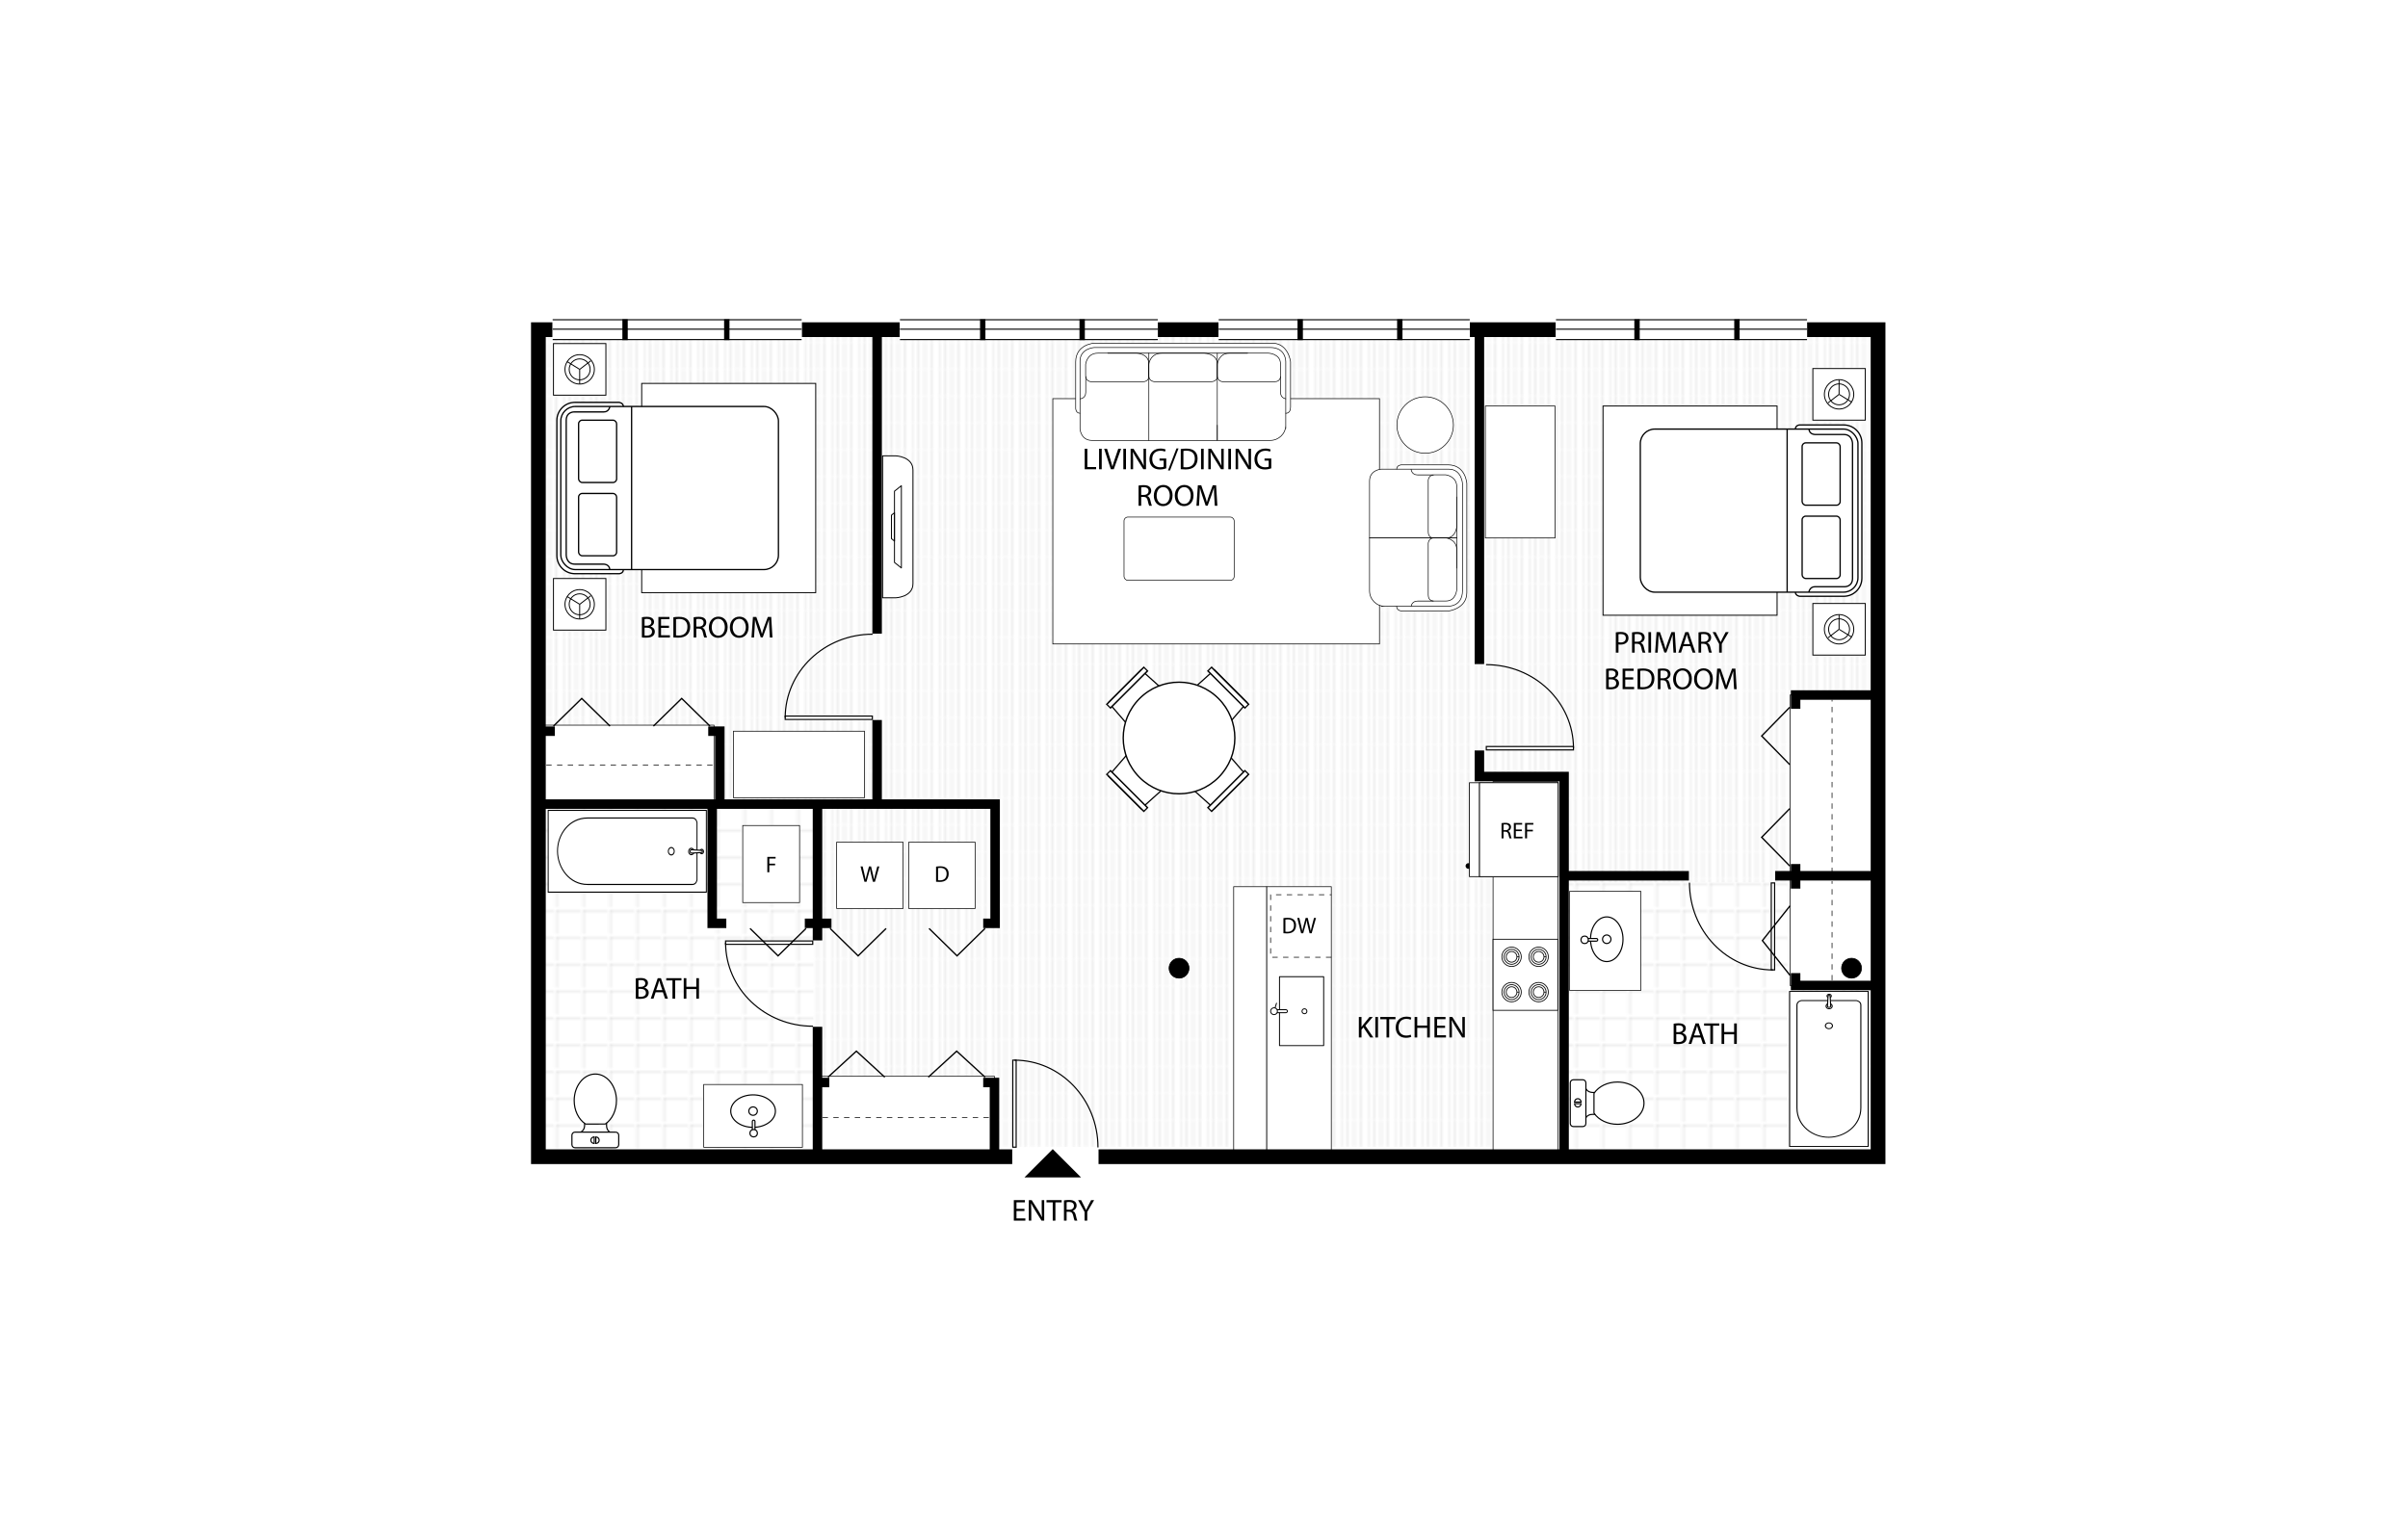 <?xml version="1.0" encoding="UTF-8"?><svg id="p" xmlns="http://www.w3.org/2000/svg" xmlns:xlink="http://www.w3.org/1999/xlink" viewBox="0 0 1035 660"><defs><style>.as,.at,.au,.av,.aw,.ax,.ay,.az,.ba,.bb,.bc,.bd{fill:none;}.be{fill:url(#q);}.bf{fill:url(#r);}.at{stroke-width:2.305px;}.at,.au,.av,.aw,.ax,.ay,.az,.ba,.bb,.bg,.bh,.bi,.bj,.bk,.bl,.bm,.bn,.bo,.bp,.bq,.bc,.bd{stroke:#000;}.au{stroke-dasharray:2.305;}.au,.bg,.bq{stroke-width:.3px;}.av,.bp{stroke-width:.3px;}.aw,.ax,.bh,.bi,.bj,.bk{stroke-linecap:round;stroke-linejoin:round;}.aw,.bk{stroke-width:.277px;}.ax,.bh{stroke-width:.406px;}.ay,.bo{stroke-width:.346px;}.az{stroke-width:.576px;}.br{fill:#c6c6c6;}.bs,.bh,.bi,.bj,.bk,.bl,.bm,.bn,.bo,.bp,.bq{fill:#fff;}.ba,.bb{stroke-miterlimit:10;}.ba,.bj{stroke-width:.36px;}.bb{stroke-width:.311px;}.bi{stroke-width:.404px;}.bt{clip-path:url(#b);}.bl{stroke-width:.35px;}.bm{stroke-width:.592px;}.bn{stroke-width:.404px;}.bc{stroke-width:4.081px;}.bd{stroke-width:6.329px;}</style><clipPath id="b"><rect class="bs" y=".15" width="22.677" height="5.637"/></clipPath><symbol id="a" viewBox="0 0 22.677 5.939"><rect class="bs" y=".15" width="22.677" height="5.637"/><g class="bt"><rect class="bs" y=".15" width="22.677" height="5.637"/></g><path d="M22.677,5.639H0V.301h22.677v5.338ZM22.677,0H0v5.939h22.677V0Z"/><line class="bb" y1="3.102" x2="22.677" y2="3.102"/></symbol><symbol id="c" viewBox="0 0 22.659 23.155"><rect id="d" class="bp" x=".15" y=".15" width=".88" height="22.855"/><path class="av" d="M22.509,23.069C22.509,10.412,12.695.15.59.15"/></symbol><symbol id="e" viewBox="0 0 12.036 11.344"><g id="f"><path class="bp" d="M.15,4.42C.15,2.061,2.779.15,6.017.15c3.244,0,5.869,1.911,5.869,4.269,0,2.353-2.625,4.264-5.869,4.264C2.779,8.683.15,6.773.15,4.42"/><path class="bp" d="M4.901,4.413c0-.607.5-1.101,1.117-1.101.618,0,1.118.493,1.118,1.101,0,.614-.5,1.109-1.118,1.109-.617,0-1.117-.495-1.117-1.109"/></g><path class="bp" d="M6.518,9.877c0,.192-.155.347-.347.347h0c-.192,0-.347-.155-.347-.347v-2.742c0-.192.155-.347.347-.347h0c.192,0,.347.155.347.347v2.742Z"/><circle class="bp" cx="6.171" cy="10.224" r=".97"/></symbol><symbol id="g" viewBox="0 0 22.677 5.939"><use width="22.677" height="5.939" xlink:href="#a"/></symbol><symbol id="h" viewBox="0 0 22.407 50.698"><g id="i"><rect class="bp" x=".15" y=".15" width="22.107" height="50.398"/><path class="bp" d="M2.218,12.669C2.218,6.959,6.71,3.162,11.204,3.125c4.493-.04,8.985,3.676,8.985,9.545v33.443c0,1.252-1.236,1.461-1.236,1.461H3.455s-1.236-.209-1.236-1.461V12.669Z"/><path class="bp" d="M12.202,39.375c0,.525-.448.951-.998.951-.554,0-.999-.426-.999-.951,0-.524.445-.95.999-.95.55,0,.998.426.998.95"/><path class="bp" d="M10.524,46.374c-.336-.338-.337-.886.003-1.225.341-.337.886-.337,1.224.003.338.338.337.886-.002,1.225-.34.337-.888.336-1.225-.003"/><path class="bp" d="M10.71,49.485c-.232-.231-.231-.605.002-.837.233-.23.606-.229.838.002.23.232.23.607-.002.837-.233.232-.607.231-.838-.002"/><path class="bp" d="M10.696,45.801c.001-.209.247-.455.46-.457.21.003.455.249.456.459l-.16,3.049c.002.208-.095.457-.305.457-.212-.001-.308-.25-.306-.461l-.144-3.048Z"/></g></symbol><symbol id="j" viewBox="0 0 12.599 19.669"><g id="k"><path class="bp" d="M2.323,15.492s1.103-.378,1.161-1.775v-1.498h5.766v1.471c0,1.399,1.026,1.803,1.026,1.803H2.323Z"/><path class="bp" d="M11.636,15.415c.447,0,.812.364.812.809v2.486c0,.445-.365.81-.812.81H.965c-.449,0-.815-.364-.815-.81v-2.486c0-.444.366-.809.815-.809h10.671Z"/><path class="bp" d="M6.298.15c3.061,0,5.553,3.13,5.553,6.976,0,2.551-1.107,4.897-2.889,6.123l-.059.04H3.729l-.056-.04c-1.806-1.217-2.926-3.564-2.926-6.123C.748,3.28,3.239.15,6.298.15"/><path class="bp" d="M7.306,17.537c0-.477-.393-.858-.881-.86v1.721c.488-.002.881-.385.881-.86Z"/><path class="bp" d="M6.001,16.676c-.484,0-.879.383-.879.86,0,.477.395.86.879.86h.002v-1.721h-.002Z"/></g></symbol><symbol id="l" viewBox="0 0 61.56 47.7"><path class="bj" d="M43.02,46.374c0,.973,1.147,1.145,1.147,1.145h12.214c2.762,0,5-2.238,5-5V5.18c0-2.762-2.238-5-5-5h-12.214s-1.051.052-1.141,1.006c-.004.043-.006.087-.006.134v45.055Z"/><rect class="bj" x=".18" y="1.32" width="60.12" height="45.061" rx="4" ry="4"/><path class="ba" d="M46.74,46.38s.208-1.504,1.666-1.504h8.041s2.315.173,2.353-2.276V5.319s-.018-2.499-2.373-2.499h-7.917s-1.71.012-1.71-1.5"/><rect class="ba" x="44.88" y="25.38" width="10.5" height="17.219" rx="1" ry="1"/><rect class="ba" x="44.88" y="5.13" width="10.5" height="17.219" rx="1" ry="1"/><line class="ba" x1="40.74" y1="1.32" x2="40.74" y2="46.38"/></symbol><symbol id="m" viewBox="0 0 7.44 14.819"><polygon points="0 0 0 14.819 7.44 7.38 .06 0 0 0"/></symbol><symbol id="n" viewBox="0 0 13.6 15.678"><g id="o"><polygon class="bl" points="13.425 15.253 13.425 .191 .175 1.328 .175 14.409 13.425 15.253"/><line class="bl" x1="1.137" y1="14.409" x2="1.137" y2="1.328"/><rect class="bl" x=".175" y=".628" width="1.25" height="14.875"/></g></symbol><pattern id="q" x="0" y="0" width="9.688" height="9.691" patternTransform="translate(-16770.551 920.308) rotate(90) scale(1.153)" patternUnits="userSpaceOnUse" viewBox="0 0 9.688 9.691"><rect class="as" y="0" width="9.688" height="9.691"/><rect class="br" y="0" width="9.688" height=".124"/><rect class="br" y="2.363" width="9.688" height=".24"/><rect class="br" y="4.726" width="9.688" height=".24"/><rect class="br" y="7.088" width="9.688" height=".24"/><rect class="br" y="9.567" width="9.688" height=".124"/></pattern><pattern id="r" x="0" y="0" width="9.061" height="9.061" patternTransform="translate(-16768.778 967.706) rotate(90) scale(1.153)" patternUnits="userSpaceOnUse" viewBox="0 0 9.061 9.061"><rect class="as" y="0" width="9.061" height="9.061"/><polygon class="br" points=".24 8.82 .24 0 0 0 0 8.82 0 9.061 .24 9.061 9.061 9.061 9.061 8.82 .24 8.82"/></pattern></defs><rect class="bs" width="1035" height="660"/><polygon class="be" points="231.412 141.729 231.412 345.696 349.569 345.696 349.569 493.102 673.086 493.102 673.086 379.326 771.782 379.326 771.782 493.102 807.224 493.102 807.224 141.729 231.412 141.729"/><rect class="bq" x="452.522" y="171.387" width="140.409" height="105.464"/><rect class="bq" x="769.404" y="298.802" width="36.082" height="77.702"/><rect class="bf" x="673.086" y="379.326" width="98.696" height="116.866"/><rect class="bq" x="769.404" y="377.901" width="36.082" height="45.77"/><rect class="bq" x="674.654" y="383.184" width="30.603" height="42.6"/><rect class="bq" x="641.743" y="336.017" width="27.822" height="159.43"/><rect class="bq" x="544.401" y="381.207" width="27.822" height="114.241"/><rect class="bq" x="530.258" y="381.207" width="14.143" height="114.241"/><path class="bh" d="M379.37,226.503v30.503h5.545s7.489-.229,7.489-6.095v-48.844c0-5.866-7.489-6.098-7.489-6.098h-5.545v30.533Z"/><polygon class="ax" points="384.464 241.807 384.565 241.886 387.424 244.165 387.424 208.806 387.424 208.806 384.464 211.162 384.464 241.807"/><polyline class="ax" points="383.152 231.565 384.464 232.622 384.464 220.427 383.152 221.486 383.152 231.565"/><rect class="bq" x="638.427" y="174.548" width="29.956" height="56.743"/><rect class="bq" x="315.249" y="314.343" width="56.299" height="28.627"/><rect class="bq" x="233.355" y="311.753" width="73.544" height="33.33"/><rect class="bf" x="230.868" y="345.696" width="118.701" height="149.752"/><use width="22.407" height="50.698" transform="translate(235.412 383.775) rotate(-90) scale(1.59 1.349)" xlink:href="#h"/><use width="12.599" height="19.669" transform="translate(245.577 461.497) scale(1.636)" xlink:href="#j"/><rect class="bq" x="302.469" y="466.236" width="42.429" height="26.991"/><rect class="bq" x="350.555" y="462.731" width="76.884" height="32.717"/><polyline id="s" class="bc" points="309.387 346.242 309.387 314.343 304.411 314.343"/><polyline id="t" class="bc" points="427.44 498.374 427.44 465.384 422.6 465.384"/><polyline id="u" class="bc" points="230.868 345.696 427.712 345.696 427.712 396.952 422.6 396.952"/><polyline id="v" class="bc" points="306.116 345.696 306.116 396.952 312.181 396.952"/><polyline id="w" class="bc" points="806.679 298.802 771.782 298.802 771.782 304.698"/><polyline id="x" class="bc" points="806.679 423.671 771.782 423.671 771.782 418.354"/><polyline id="y" class="bc" points="672.268 497.828 672.268 333.836 635.871 333.836 635.871 322.63"/><polyline id="z" class="bd" points="776.689 141.729 807.224 141.729 807.224 497.283 472.168 497.283"/><polyline id="aa" class="bd" points="237.547 141.729 231.412 141.729 231.412 497.283 435.073 497.283"/><line id="ab" class="bc" x1="809.132" y1="376.504" x2="763.008" y2="376.504"/><line id="ac" class="bc" x1="725.914" y1="376.504" x2="670.905" y2="376.504"/><line id="ad" class="bc" x1="771.782" y1="371.461" x2="771.782" y2="382.025"/><line id="ae" class="bc" x1="635.871" y1="140.91" x2="635.871" y2="285.496"/><path id="af" class="bd" d="M668.792,141.729h-37.078,37.078Z"/><path id="ag" class="bd" d="M523.817,141.729h-26.174,26.174Z"/><path id="ah" class="bd" d="M386.816,141.729h-42.259,42.259Z"/><line id="ai" class="bc" x1="238.467" y1="314.343" x2="231.14" y2="314.343"/><line id="aj" class="bc" x1="377.001" y1="346.242" x2="377.001" y2="309.543"/><line id="ak" class="bc" x1="377.001" y1="272.41" x2="377.001" y2="141.184"/><line id="al" class="bc" x1="357.372" y1="396.952" x2="345.921" y2="396.952"/><line id="am" class="bc" x1="351.374" y1="497.01" x2="351.374" y2="441.429"/><line id="an" class="bc" x1="351.374" y1="404.294" x2="351.374" y2="345.696"/><line id="ao" class="bc" x1="356.451" y1="465.384" x2="350.555" y2="465.384"/><use width="22.659" height="23.155" transform="translate(435.072 455.528) scale(1.637)" xlink:href="#c"/><use width="22.659" height="23.155" transform="translate(311.622 404.293) rotate(90) scale(1.639 -1.639)" xlink:href="#c"/><use width="22.659" height="23.155" transform="translate(337.249 309.543) rotate(-90) scale(1.639)" xlink:href="#c"/><use width="22.677" height="5.939" transform="translate(344.557 146.219) rotate(-180) scale(4.719 1.512)" xlink:href="#g"/><use width="22.677" height="5.939" transform="translate(497.644 146.219) rotate(-180) scale(4.887 1.512)" xlink:href="#g"/><use width="22.677" height="5.939" transform="translate(631.715 146.219) rotate(-180) scale(4.758 1.512)" xlink:href="#g"/><use width="22.677" height="5.939" transform="translate(776.69 146.219) rotate(-180) scale(4.758 1.512)" xlink:href="#g"/><use width="22.659" height="23.155" transform="translate(676.548 322.63) rotate(-90) scale(1.639 -1.639)" xlink:href="#c"/><use width="22.659" height="23.155" transform="translate(763.009 417.234) rotate(-180) scale(1.637)" xlink:href="#c"/><polyline class="az" points="399.002 463.075 411.199 451.903 423.397 463.075"/><polyline class="az" points="355.889 463.075 368.086 451.903 380.284 463.075"/><line class="au" x1="425.02" y1="480.447" x2="353.504" y2="480.447"/><rect class="bq" x="390.599" y="362.054" width="28.525" height="28.524"/><rect class="bq" x="359.621" y="362.054" width="28.525" height="28.524"/><polyline class="az" points="380.862 399.156 368.833 410.931 356.803 399.156"/><polyline class="az" points="423.382 399.156 411.353 410.931 399.323 399.156"/><polyline class="az" points="346.445 399.156 334.416 410.931 322.386 399.156"/><rect class="bq" x="319.236" y="354.897" width="24.435" height="33.125"/><use width="12.036" height="11.344" transform="translate(313.839 470.453) scale(1.636)" xlink:href="#e"/><polyline class="az" points="280.851 312.164 293.005 300.267 305.159 312.164"/><polyline class="az" points="237.889 312.164 250.044 300.267 262.199 312.164"/><polyline class="az" points="769.404 419.332 757.506 404.366 769.404 389.4"/><line class="au" x1="234.804" y1="328.928" x2="306.899" y2="328.928"/><line class="at" x1="268.662" y1="146.219" x2="268.662" y2="137.238"/><line class="at" x1="312.386" y1="146.219" x2="312.386" y2="137.238"/><line class="at" x1="422.395" y1="146.219" x2="422.395" y2="137.238"/><line class="at" x1="465.131" y1="146.219" x2="465.131" y2="137.238"/><line class="at" x1="558.851" y1="146.219" x2="558.851" y2="137.238"/><line class="at" x1="601.655" y1="146.219" x2="601.655" y2="137.238"/><line class="at" x1="703.621" y1="146.219" x2="703.621" y2="137.238"/><line class="at" x1="746.562" y1="146.219" x2="746.562" y2="137.238"/><rect class="bn" x="275.808" y="164.833" width="74.799" height="89.954"/><rect class="bn" x="237.889" y="147.704" width="22.533" height="22.187"/><path class="bn" d="M249.156,165.11c-3.487,0-6.314-2.827-6.314-6.314s2.828-6.314,6.314-6.314,6.312,2.828,6.312,6.314-2.826,6.314-6.312,6.314Z"/><path class="bn" d="M249.156,163.303c-2.488,0-4.507-2.019-4.507-4.507,0-2.489,2.019-4.505,4.507-4.505,2.487,0,4.505,2.016,4.505,4.505,0,2.487-2.018,4.507-4.505,4.507Z"/><line class="bn" x1="249.156" y1="158.797" x2="243.79" y2="155.479"/><line class="bn" x1="249.156" y1="158.797" x2="253.957" y2="155.095"/><line class="bn" x1="249.156" y1="158.797" x2="249.156" y2="165.11"/><rect class="bn" x="237.889" y="248.705" width="22.533" height="22.187"/><path class="bn" d="M249.156,266.111c-3.487,0-6.314-2.827-6.314-6.314s2.828-6.314,6.314-6.314,6.312,2.826,6.312,6.314-2.826,6.314-6.312,6.314Z"/><path class="bn" d="M249.156,264.304c-2.488,0-4.507-2.019-4.507-4.507,0-2.489,2.019-4.505,4.507-4.505,2.487,0,4.505,2.016,4.505,4.505,0,2.487-2.018,4.507-4.505,4.507Z"/><line class="bn" x1="249.156" y1="259.798" x2="243.79" y2="256.48"/><line class="bn" x1="249.156" y1="259.798" x2="253.957" y2="256.096"/><line class="bn" x1="249.156" y1="259.798" x2="249.156" y2="266.111"/><use width="61.56" height="47.7" transform="translate(334.865 246.921) rotate(-180) scale(1.556)" xlink:href="#l"/><rect class="bn" x="689.011" y="174.548" width="74.799" height="89.954"/><rect class="bn" x="779.196" y="259.444" width="22.533" height="22.187"/><path class="bn" d="M790.463,264.224c3.486,0,6.314,2.827,6.314,6.313s-2.828,6.314-6.314,6.314-6.313-2.829-6.313-6.314,2.826-6.313,6.313-6.313Z"/><path class="bn" d="M790.463,266.031c2.488,0,4.507,2.019,4.507,4.506,0,2.489-2.02,4.506-4.507,4.506s-4.505-2.017-4.505-4.506c0-2.487,2.018-4.506,4.505-4.506Z"/><line class="bn" x1="790.463" y1="270.537" x2="795.829" y2="273.855"/><line class="bn" x1="790.463" y1="270.537" x2="785.662" y2="274.238"/><line class="bn" x1="790.463" y1="270.537" x2="790.463" y2="264.224"/><rect class="bn" x="779.196" y="158.442" width="22.533" height="22.187"/><path class="bn" d="M790.463,163.223c3.486,0,6.314,2.826,6.314,6.313s-2.828,6.314-6.314,6.314-6.313-2.826-6.313-6.314,2.826-6.313,6.313-6.313Z"/><path class="bn" d="M790.463,165.029c2.488,0,4.507,2.019,4.507,4.507,0,2.489-2.02,4.506-4.507,4.506s-4.505-2.017-4.505-4.506c0-2.488,2.018-4.507,4.505-4.507Z"/><line class="bn" x1="790.463" y1="169.536" x2="795.829" y2="172.854"/><line class="bn" x1="790.463" y1="169.536" x2="785.662" y2="173.238"/><line class="bn" x1="790.463" y1="169.536" x2="790.463" y2="163.223"/><use width="61.56" height="47.7" transform="translate(704.754 182.413) scale(1.556)" xlink:href="#l"/><use width="13.6" height="15.678" transform="translate(537.578 303.249) rotate(135) scale(1.783 1.515)" xlink:href="#n"/><use width="13.6" height="15.678" transform="translate(474.816 332.427) rotate(-45) scale(1.783 1.515)" xlink:href="#n"/><use width="13.6" height="15.678" transform="translate(537.578 332.427) rotate(-135) scale(1.783 -1.515)" xlink:href="#n"/><use width="13.6" height="15.678" transform="translate(474.816 303.249) rotate(45) scale(1.783 -1.515)" xlink:href="#n"/><path class="bm" d="M489.807,334.23c-9.368-9.37-9.368-24.556,0-33.923,9.368-9.368,24.556-9.368,33.923,0,9.368,9.367,9.368,24.553,0,33.923-9.367,9.367-24.555,9.367-33.923,0Z"/><path class="bk" d="M523.212,189.333h22.765c3.682,0,6.668-2.931,6.668-6.544v1.411c0-.012-.003-.023-.003-.033v-6.511h.195s1.864.115,1.864-2.645v-19.439s-.875-8.049-7.948-8.049h-76.359s-8.047.417-8.047,8.049v20.033s.029,2.051,1.863,2.051v6.77s.326,4.907,5.131,4.907h53.872v-6.544"/><path class="aw" d="M552.641,177.656v-21.851s.377-6.418-6.711-6.418h-75.537s-6.087.336-6.184,5.748v22.521"/><path class="aw" d="M550.383,161.668s.184,2.441-2.577,2.441h-21.571s-3.022.418-3.022-2.818v-4.644s.5-4.807,5.203-4.807h16.863s5.107.184,5.107,4.645l-.003,5.182Z"/><path class="aw" d="M493.789,161.668s.184,2.441-2.576,2.441h-21.572s-3.022.418-3.022-2.818v-4.644s.5-4.807,5.203-4.807h16.863s5.108.184,5.108,4.645l-.004,5.182Z"/><path class="aw" d="M523.208,161.668s.199,2.441-2.794,2.441h-23.387s-3.277.418-3.277-2.818v-4.644s.542-4.807,5.641-4.807h18.283s5.537.184,5.537,4.645l-.004,5.182Z"/><path class="aw" d="M464.236,171.471s2.433-.128,2.433-2.818v-6.738"/><path class="aw" d="M552.641,171.445c-.579-.097-2.238-.57-2.238-2.792v-6.738"/><line class="aw" x1="493.793" y1="189.333" x2="493.793" y2="151.841"/><line class="aw" x1="523.212" y1="189.333" x2="523.212" y2="151.841"/><line class="aw" x1="476.139" y1="151.841" x2="536.252" y2="151.841"/><rect class="bk" x="483.126" y="222.293" width="47.337" height="27.196" rx="1.636" ry="1.636"/><path class="bk" d="M588.655,237.884v16.096c0,3.682,2.933,6.668,6.546,6.668h-1.412c.013,0,.022-.003.032-.003h6.511v.195s-.115,1.864,2.645,1.864h19.439s8.052-.875,8.052-7.948v-46.861s-.419-8.047-8.052-8.047h-20.033s-2.052.03-2.052,1.864h-6.77s-4.908.326-4.908,5.131v31.041"/><path class="aw" d="M600.332,260.644h21.851s6.419.377,6.419-6.711v-46.038s-.335-6.087-5.748-6.183h-22.523"/><path class="aw" d="M616.321,258.386s-2.441.184-2.441-2.576v-21.571s-.418-3.022,2.818-3.022h4.646s4.805.5,4.805,5.203v16.863s-.182,5.107-4.646,5.107l-5.182-.003Z"/><path class="aw" d="M616.321,231.293s-2.441.184-2.441-2.576v-21.571s-.418-3.022,2.818-3.022h4.646s4.805.5,4.805,5.203v16.863s-.182,5.108-4.646,5.108l-5.182-.004Z"/><path class="aw" d="M606.519,201.739s.128,2.433,2.818,2.433h6.738"/><path class="aw" d="M606.544,260.644c.099-.578.572-2.238,2.793-2.238h6.738"/><line class="aw" x1="588.655" y1="231.297" x2="626.149" y2="231.297"/><line class="aw" x1="588.655" y1="231.216" x2="626.149" y2="231.216"/><line class="aw" x1="626.149" y1="213.642" x2="626.149" y2="244.256"/><circle class="bk" cx="612.56" cy="182.719" r="12.132"/><path class="bg" d="M511.071,416.241c0,2.372-1.922,4.294-4.294,4.294s-4.294-1.922-4.294-4.294,1.923-4.294,4.294-4.294,4.294,1.922,4.294,4.294Z"/><path class="bg" d="M800.123,416.241c0,2.372-1.923,4.294-4.294,4.294s-4.295-1.922-4.295-4.294,1.923-4.294,4.295-4.294,4.294,1.922,4.294,4.294Z"/><rect class="bi" x="549.952" y="419.899" width="18.985" height="29.621"/><g id="ap"><path class="bi" d="M560.684,433.688c.578,0,1.048.475,1.048,1.062,0,.588-.47,1.064-1.048,1.064-.58,0-1.055-.476-1.055-1.064,0-.587.475-1.062,1.055-1.062"/><path class="bi" d="M553.347,434.73c0-.361-.294-.655-.655-.655h-4.439c-.361,0-.655.294-.655.655s.294.653.655.653h4.439c.361,0,.655-.292.655-.653Z"/><line class="bi" x1="547.598" y1="434.73" x2="548.67" y2="431.294"/><path class="bi" d="M547.598,436.202c-.811,0-1.471-.66-1.471-1.471,0-.815.66-1.473,1.471-1.473.815,0,1.473.658,1.473,1.473,0,.811-.658,1.471-1.473,1.471Z"/></g><polyline class="au" points="572.223 411.538 546.127 411.538 546.127 384.649 572.223 384.649"/><path d="M631.141,371.079c.676,0,1.215.544,1.215,1.222,0,.672-.539,1.215-1.215,1.215-.666,0-1.217-.543-1.217-1.215,0-.678.551-1.222,1.217-1.222"/><rect class="bo" x="631.59" y="336.507" width="38.136" height="40.361"/><line class="ay" x1="635.927" y1="376.867" x2="635.927" y2="336.507"/><rect class="bo" x="635.927" y="336.507" width="33.798" height="40.361"/><g id="aq"><rect class="bo" x="641.743" y="403.789" width="27.822" height="30.561"/><path class="bo" d="M665.498,426.531c0,2.302-1.866,4.169-4.168,4.169-2.305,0-4.171-1.867-4.171-4.169,0-2.3,1.866-4.173,4.171-4.173,2.303,0,4.168,1.872,4.168,4.173"/><path class="bo" d="M664.092,426.531h-.46c0,1.269-1.032,2.3-2.303,2.302-1.266-.002-2.292-1.033-2.299-2.302.007-1.269,1.033-2.301,2.299-2.301,1.27,0,2.303,1.032,2.303,2.301h.917c0-1.778-1.442-3.219-3.22-3.219-1.774,0-3.216,1.441-3.216,3.219,0,1.775,1.442,3.221,3.216,3.221,1.778-.003,3.22-1.446,3.22-3.221h-.457Z"/><path class="bo" d="M665.498,411.346c0,2.302-1.866,4.168-4.168,4.168-2.305,0-4.171-1.867-4.171-4.168s1.866-4.173,4.171-4.173c2.303,0,4.168,1.871,4.168,4.173"/><path class="bo" d="M664.092,411.346h-.46c0,1.269-1.032,2.3-2.303,2.302-1.266-.002-2.292-1.033-2.299-2.302.007-1.269,1.033-2.302,2.299-2.302,1.27,0,2.303,1.034,2.303,2.302h.917c0-1.778-1.442-3.219-3.22-3.219-1.774,0-3.216,1.441-3.216,3.219,0,1.776,1.442,3.22,3.216,3.22,1.778-.003,3.22-1.445,3.22-3.22h-.457Z"/><path class="bo" d="M653.873,426.531c0,2.302-1.865,4.169-4.168,4.169-2.306,0-4.171-1.867-4.171-4.169,0-2.3,1.865-4.173,4.171-4.173,2.303,0,4.168,1.872,4.168,4.173"/><path class="bo" d="M652.466,426.531h-.458c0,1.269-1.033,2.3-2.303,2.302-1.268-.002-2.293-1.033-2.3-2.302.006-1.269,1.032-2.301,2.3-2.301,1.27,0,2.303,1.032,2.303,2.301h.917c0-1.778-1.441-3.219-3.219-3.219-1.775,0-3.217,1.441-3.217,3.219,0,1.775,1.442,3.221,3.217,3.221,1.778-.003,3.219-1.446,3.219-3.221h-.459Z"/><path class="bo" d="M653.873,411.346c0,2.302-1.865,4.168-4.168,4.168-2.306,0-4.171-1.867-4.171-4.168s1.865-4.173,4.171-4.173c2.303,0,4.168,1.871,4.168,4.173"/><path class="bo" d="M652.466,411.346h-.458c0,1.269-1.033,2.3-2.303,2.302-1.268-.002-2.293-1.033-2.3-2.302.006-1.269,1.032-2.302,2.3-2.302,1.27,0,2.303,1.034,2.303,2.302h.917c0-1.778-1.441-3.219-3.219-3.219-1.775,0-3.217,1.441-3.217,3.219,0,1.776,1.442,3.22,3.217,3.22,1.778-.003,3.219-1.445,3.219-3.22h-.459Z"/></g><use width="12.036" height="11.344" transform="translate(697.838 393.943) rotate(90) scale(1.636)" xlink:href="#e"/><use width="22.407" height="50.698" transform="translate(803.213 493.056) rotate(-180) scale(1.528 1.322)" xlink:href="#h"/><use width="12.599" height="19.669" transform="translate(706.862 463.957) rotate(90) scale(1.636)" xlink:href="#j"/><line class="au" x1="787.445" y1="421.455" x2="787.445" y2="378.821"/><line class="au" x1="787.445" y1="375.346" x2="787.445" y2="300.813"/><g id="ar"><polyline class="az" points="769.263 328.721 757.198 316.396 769.263 304.069"/><polyline class="az" points="769.263 372.288 757.198 359.963 769.263 347.636"/></g><path d="M440.325,520.63h-3.426v3.178h3.819v.955h-4.956v-8.815h4.76v.955h-3.623v2.785h3.426v.942Z"/><path d="M442.199,524.762v-8.815h1.242l2.825,4.46c.653,1.033,1.164,1.962,1.583,2.864l.026-.013c-.105-1.177-.131-2.249-.131-3.623v-3.688h1.073v8.815h-1.151l-2.799-4.473c-.615-.981-1.203-1.988-1.648-2.943l-.04.013c.066,1.111.091,2.171.091,3.636v3.767h-1.072Z"/><path d="M452.483,516.915h-2.681v-.968h6.526v.968h-2.694v7.847h-1.152v-7.847Z"/><path d="M457.312,516.065c.576-.118,1.4-.183,2.185-.183,1.216,0,2.0.222,2.55.719.445.392.694.994.694,1.674,0,1.164-.732,1.936-1.662,2.249v.04c.68.236,1.086.863,1.295,1.779.288,1.229.497,2.079.68,2.42h-1.177c-.144-.249-.34-1.007-.589-2.106-.261-1.216-.732-1.674-1.766-1.714h-1.072v3.819h-1.138v-8.697ZM458.451,520.08h1.163c1.217,0,1.989-.667,1.989-1.674,0-1.138-.825-1.635-2.027-1.648-.549,0-.942.053-1.125.105v3.217Z"/><path d="M466.172,524.762v-3.74l-2.786-5.075h1.295l1.242,2.433c.34.667.601,1.204.876,1.818h.026c.248-.576.549-1.151.889-1.818l1.269-2.433h1.294l-2.955,5.062v3.753h-1.151Z"/><path d="M273.28,420.649c.497-.105,1.281-.183,2.079-.183,1.138,0,1.87.196,2.419.641.458.34.733.863.733,1.556,0,.85-.563,1.596-1.491,1.935v.026c.837.209,1.817.902,1.817,2.21,0,.759-.301,1.334-.745,1.766-.615.563-1.609.824-3.047.824-.785,0-1.387-.052-1.766-.105v-8.671ZM274.418,424.259h1.033c1.203,0,1.909-.628,1.909-1.478,0-1.033-.784-1.439-1.935-1.439-.523,0-.824.04-1.007.079v2.838ZM274.418,428.483c.222.04.549.053.955.053,1.177,0,2.262-.432,2.262-1.714,0-1.203-1.033-1.7-2.276-1.7h-.942v3.361Z"/><path d="M281.798,426.573l-.915,2.773h-1.177l2.995-8.815h1.373l3.008,8.815h-1.216l-.942-2.773h-3.126ZM284.688,425.684l-.863-2.537c-.196-.575-.326-1.098-.457-1.608h-.026c-.131.523-.274,1.059-.445,1.595l-.863,2.551h2.655Z"/><path d="M289.048,421.499h-2.681v-.968h6.526v.968h-2.694v7.847h-1.152v-7.847Z"/><path d="M295.015,420.531v3.688h4.263v-3.688h1.151v8.815h-1.151v-4.132h-4.263v4.132h-1.138v-8.815h1.138Z"/><path d="M275.894,265.368c.497-.105,1.282-.183,2.08-.183,1.138,0,1.87.196,2.42.641.457.34.732.863.732,1.556,0,.85-.562,1.596-1.49,1.935v.026c.837.209,1.817.903,1.817,2.21,0,.759-.301,1.334-.746,1.766-.615.563-1.608.824-3.047.824-.785,0-1.387-.052-1.766-.105v-8.671ZM277.032,268.978h1.033c1.203,0,1.91-.628,1.91-1.478,0-1.033-.785-1.438-1.936-1.438-.523,0-.824.039-1.007.078v2.838ZM277.032,273.202c.222.04.549.053.954.053,1.177,0,2.263-.432,2.263-1.714,0-1.203-1.033-1.7-2.276-1.7h-.942v3.361Z"/><path d="M287.551,269.932h-3.426v3.178h3.819v.955h-4.957v-8.815h4.761v.955h-3.623v2.786h3.426v.941Z"/><path d="M289.425,265.368c.694-.105,1.517-.183,2.42-.183,1.635,0,2.799.379,3.571,1.098.785.719,1.242,1.74,1.242,3.165,0,1.438-.444,2.616-1.268,3.426-.825.824-2.185,1.269-3.898,1.269-.811,0-1.491-.039-2.067-.105v-8.671ZM290.563,273.163c.288.052.706.065,1.151.065,2.432,0,3.753-1.36,3.753-3.74.013-2.079-1.164-3.401-3.571-3.401-.589,0-1.033.053-1.334.118v6.958Z"/><path d="M298.14,265.368c.576-.118,1.4-.183,2.185-.183,1.216,0,2.0.222,2.55.719.445.392.694.994.694,1.674,0,1.164-.732,1.935-1.662,2.25v.039c.68.236,1.086.863,1.295,1.779.288,1.229.497,2.079.68,2.42h-1.177c-.144-.249-.34-1.007-.589-2.106-.261-1.216-.732-1.674-1.766-1.713h-1.072v3.819h-1.138v-8.697ZM299.278,269.383h1.163c1.217,0,1.989-.667,1.989-1.674,0-1.138-.825-1.635-2.027-1.648-.549,0-.942.052-1.125.104v3.218Z"/><path d="M312.753,269.566c0,3.034-1.845,4.643-4.094,4.643-2.328,0-3.963-1.805-3.963-4.473,0-2.799,1.74-4.629,4.094-4.629,2.406,0,3.963,1.844,3.963,4.46ZM305.913,269.71c0,1.883,1.02,3.57,2.812,3.57,1.805,0,2.825-1.661,2.825-3.661,0-1.753-.915-3.584-2.812-3.584-1.883,0-2.825,1.739-2.825,3.675Z"/><path d="M321.769,269.566c0,3.034-1.844,4.643-4.093,4.643-2.328,0-3.963-1.805-3.963-4.473,0-2.799,1.739-4.629,4.093-4.629,2.406,0,3.963,1.844,3.963,4.46ZM314.929,269.71c0,1.883,1.02,3.57,2.812,3.57,1.805,0,2.825-1.661,2.825-3.661,0-1.753-.915-3.584-2.812-3.584-1.883,0-2.825,1.739-2.825,3.675Z"/><path d="M330.681,270.194c-.066-1.229-.144-2.707-.131-3.806h-.04c-.301,1.033-.667,2.132-1.111,3.348l-1.556,4.277h-.863l-1.426-4.198c-.418-1.242-.771-2.381-1.02-3.427h-.026c-.026,1.099-.091,2.577-.17,3.898l-.236,3.78h-1.085l.615-8.815h1.452l1.504,4.263c.366,1.086.667,2.054.889,2.969h.04c.222-.889.536-1.857.928-2.969l1.569-4.263h1.452l.549,8.815h-1.112l-.222-3.871Z"/><path d="M466.224,192.925h1.138v7.86h3.767v.955h-4.904v-8.815Z"/><path d="M473.539,192.925v8.815h-1.138v-8.815h1.138Z"/><path d="M477.464,201.74l-2.878-8.815h1.23l1.373,4.342c.379,1.19.706,2.262.942,3.295h.026c.249-1.02.615-2.131,1.008-3.282l1.49-4.356h1.217l-3.152,8.815h-1.256Z"/><path d="M483.968,192.925v8.815h-1.138v-8.815h1.138Z"/><path d="M485.958,201.74v-8.815h1.242l2.825,4.46c.653,1.033,1.164,1.962,1.583,2.864l.026-.013c-.105-1.177-.131-2.249-.131-3.623v-3.688h1.073v8.815h-1.151l-2.799-4.473c-.615-.981-1.203-1.988-1.648-2.943l-.04.013c.066,1.111.091,2.171.091,3.636v3.767h-1.072Z"/><path d="M501.277,201.348c-.51.183-1.517.484-2.707.484-1.334,0-2.432-.34-3.295-1.164-.759-.732-1.229-1.91-1.229-3.282.013-2.629,1.817-4.552,4.773-4.552,1.02,0,1.817.222,2.197.405l-.274.928c-.471-.209-1.059-.379-1.949-.379-2.144,0-3.544,1.334-3.544,3.544,0,2.237,1.347,3.557,3.401,3.557.745,0,1.256-.105,1.517-.236v-2.628h-1.792v-.916h2.903v4.238Z"/><path d="M502.015,202.263l3.649-9.482h.89l-3.662,9.482h-.876Z"/><path d="M507.51,193.042c.694-.105,1.517-.183,2.42-.183,1.635,0,2.799.379,3.571,1.098.785.72,1.242,1.74,1.242,3.165,0,1.438-.444,2.616-1.268,3.426-.825.825-2.185,1.269-3.898,1.269-.811,0-1.491-.039-2.067-.105v-8.671ZM508.649,200.838c.288.052.706.065,1.151.065,2.432,0,3.753-1.36,3.753-3.74.013-2.079-1.164-3.401-3.571-3.401-.589,0-1.033.053-1.334.118v6.958Z"/><path d="M517.364,192.925v8.815h-1.138v-8.815h1.138Z"/><path d="M519.353,201.74v-8.815h1.243l2.825,4.46c.653,1.033,1.163,1.962,1.582,2.864l.026-.013c-.105-1.177-.13-2.249-.13-3.623v-3.688h1.072v8.815h-1.151l-2.799-4.473c-.615-.981-1.204-1.988-1.648-2.943l-.04.013c.065,1.111.091,2.171.091,3.636v3.767h-1.073Z"/><path d="M529.102,192.925v8.815h-1.138v-8.815h1.138Z"/><path d="M531.092,201.74v-8.815h1.242l2.825,4.46c.653,1.033,1.164,1.962,1.583,2.864l.026-.013c-.105-1.177-.131-2.249-.131-3.623v-3.688h1.073v8.815h-1.151l-2.799-4.473c-.615-.981-1.203-1.988-1.648-2.943l-.04.013c.066,1.111.091,2.171.091,3.636v3.767h-1.072Z"/><path d="M546.412,201.348c-.51.183-1.517.484-2.707.484-1.334,0-2.432-.34-3.295-1.164-.759-.732-1.229-1.91-1.229-3.282.013-2.629,1.817-4.552,4.773-4.552,1.02,0,1.817.222,2.197.405l-.274.928c-.471-.209-1.059-.379-1.949-.379-2.144,0-3.544,1.334-3.544,3.544,0,2.237,1.347,3.557,3.401,3.557.745,0,1.256-.105,1.517-.236v-2.628h-1.792v-.916h2.903v4.238Z"/><path d="M489.374,208.746c.575-.118,1.399-.183,2.184-.183,1.216,0,2.001.222,2.55.719.445.392.694.994.694,1.674,0,1.164-.732,1.936-1.661,2.249v.04c.68.236,1.085.863,1.294,1.779.288,1.229.497,2.079.68,2.42h-1.177c-.144-.249-.34-1.007-.588-2.106-.262-1.216-.733-1.674-1.766-1.714h-1.072v3.819h-1.138v-8.697ZM490.512,212.762h1.164c1.216,0,1.987-.667,1.987-1.674,0-1.138-.824-1.635-2.027-1.648-.549,0-.942.053-1.125.105v3.217Z"/><path d="M503.986,212.945c0,3.034-1.844,4.643-4.093,4.643-2.328,0-3.963-1.805-3.963-4.473,0-2.799,1.739-4.629,4.093-4.629,2.406,0,3.963,1.844,3.963,4.46ZM497.147,213.089c0,1.883,1.02,3.571,2.812,3.571,1.805,0,2.825-1.662,2.825-3.663,0-1.752-.915-3.583-2.812-3.583-1.883,0-2.825,1.739-2.825,3.675Z"/><path d="M513.003,212.945c0,3.034-1.845,4.643-4.094,4.643-2.328,0-3.963-1.805-3.963-4.473,0-2.799,1.74-4.629,4.094-4.629,2.406,0,3.963,1.844,3.963,4.46ZM506.163,213.089c0,1.883,1.02,3.571,2.812,3.571,1.805,0,2.825-1.662,2.825-3.663,0-1.752-.915-3.583-2.812-3.583-1.883,0-2.825,1.739-2.825,3.675Z"/><path d="M521.914,213.572c-.065-1.229-.143-2.707-.13-3.806h-.04c-.301,1.034-.667,2.132-1.111,3.348l-1.556,4.277h-.863l-1.425-4.198c-.418-1.243-.772-2.381-1.021-3.427h-.026c-.026,1.099-.092,2.577-.171,3.898l-.236,3.78h-1.085l.615-8.815h1.452l1.504,4.264c.366,1.085.667,2.053.889,2.968h.04c.222-.889.536-1.857.928-2.968l1.569-4.264h1.452l.549,8.815h-1.112l-.222-3.871Z"/><path d="M584.059,437.212h1.138v4.251h.039c.236-.34.471-.654.694-.942l2.694-3.309h1.412l-3.191,3.741,3.439,5.074h-1.347l-2.903-4.329-.837.968v3.361h-1.138v-8.815Z"/><path d="M592.289,437.212v8.815h-1.138v-8.815h1.138Z"/><path d="M595.953,438.18h-2.682v-.968h6.526v.968h-2.695v7.847h-1.15v-7.847Z"/><path d="M606.59,445.74c-.418.209-1.256.418-2.328.418-2.485,0-4.355-1.569-4.355-4.46,0-2.759,1.87-4.629,4.604-4.629,1.098,0,1.791.235,2.093.392l-.275.928c-.432-.209-1.046-.366-1.779-.366-2.066,0-3.439,1.321-3.439,3.636,0,2.158,1.242,3.544,3.388,3.544.693,0,1.399-.144,1.857-.366l.236.903Z"/><path d="M609.157,437.212v3.688h4.263v-3.688h1.151v8.815h-1.151v-4.133h-4.263v4.133h-1.138v-8.815h1.138Z"/><path d="M621.116,441.894h-3.426v3.178h3.819v.955h-4.956v-8.815h4.76v.955h-3.623v2.786h3.426v.941Z"/><path d="M622.99,446.027v-8.815h1.242l2.825,4.46c.653,1.033,1.164,1.962,1.583,2.864l.026-.013c-.105-1.177-.131-2.249-.131-3.623v-3.688h1.073v8.815h-1.151l-2.799-4.473c-.615-.981-1.203-1.988-1.648-2.943l-.04.013c.066,1.111.091,2.171.091,3.636v3.767h-1.072Z"/><path d="M719.36,440.104c.497-.105,1.281-.183,2.079-.183,1.138,0,1.87.196,2.419.641.458.34.733.863.733,1.556,0,.85-.563,1.596-1.491,1.935v.026c.837.209,1.817.903,1.817,2.21,0,.759-.301,1.334-.745,1.766-.615.563-1.609.824-3.047.824-.785,0-1.387-.052-1.766-.105v-8.671ZM720.497,443.714h1.033c1.203,0,1.909-.628,1.909-1.478,0-1.033-.784-1.438-1.935-1.438-.523,0-.824.039-1.007.078v2.838ZM720.497,447.938c.222.04.549.053.955.053,1.177,0,2.262-.432,2.262-1.714,0-1.203-1.033-1.7-2.276-1.7h-.942v3.361Z"/><path d="M727.878,446.029l-.915,2.772h-1.177l2.995-8.815h1.373l3.008,8.815h-1.216l-.942-2.772h-3.126ZM730.768,445.14l-.863-2.537c-.196-.575-.326-1.098-.457-1.608h-.026c-.131.523-.274,1.059-.445,1.595l-.863,2.551h2.655Z"/><path d="M735.127,440.955h-2.681v-.968h6.526v.968h-2.694v7.847h-1.152v-7.847Z"/><path d="M741.095,439.987v3.688h4.263v-3.688h1.151v8.815h-1.151v-4.133h-4.263v4.133h-1.138v-8.815h1.138Z"/><path d="M694.516,271.86c.549-.091,1.269-.17,2.185-.17,1.125,0,1.948.261,2.472.732.484.418.772,1.059.772,1.844,0,.798-.236,1.426-.68,1.883-.601.641-1.583.968-2.694.968-.34,0-.654-.013-.915-.078v3.531h-1.138v-8.71ZM695.655,276.111c.248.065.562.091.942.091,1.373,0,2.21-.667,2.21-1.883,0-1.164-.825-1.727-2.08-1.727-.497,0-.876.04-1.072.091v3.427Z"/><path d="M701.479,271.873c.575-.118,1.399-.183,2.184-.183,1.216,0,2.001.222,2.55.719.445.392.694.994.694,1.674,0,1.164-.732,1.935-1.661,2.25v.039c.68.236,1.085.863,1.294,1.779.288,1.229.497,2.079.68,2.42h-1.177c-.144-.249-.34-1.007-.588-2.106-.262-1.216-.733-1.674-1.766-1.713h-1.072v3.819h-1.138v-8.697ZM702.616,275.888h1.164c1.216,0,1.987-.667,1.987-1.674,0-1.138-.824-1.635-2.027-1.648-.549,0-.942.052-1.125.104v3.218Z"/><path d="M709.657,271.755v8.815h-1.138v-8.815h1.138Z"/><path d="M719.076,276.699c-.066-1.229-.144-2.707-.131-3.806h-.04c-.301,1.033-.667,2.132-1.111,3.348l-1.556,4.277h-.863l-1.426-4.198c-.418-1.242-.771-2.381-1.02-3.427h-.026c-.026,1.099-.091,2.577-.17,3.898l-.236,3.78h-1.085l.615-8.815h1.452l1.504,4.263c.366,1.086.667,2.054.889,2.969h.04c.222-.889.536-1.857.928-2.969l1.569-4.263h1.452l.549,8.815h-1.112l-.222-3.871Z"/><path d="M723.463,277.798l-.915,2.772h-1.177l2.995-8.815h1.373l3.008,8.815h-1.216l-.942-2.772h-3.126ZM726.353,276.908l-.863-2.537c-.197-.575-.327-1.098-.458-1.608h-.026c-.131.523-.274,1.059-.445,1.595l-.863,2.551h2.655Z"/><path d="M730.045,271.873c.576-.118,1.4-.183,2.185-.183,1.216,0,2.0.222,2.55.719.445.392.694.994.694,1.674,0,1.164-.732,1.935-1.662,2.25v.039c.68.236,1.086.863,1.295,1.779.288,1.229.497,2.079.68,2.42h-1.177c-.144-.249-.34-1.007-.589-2.106-.261-1.216-.732-1.674-1.766-1.713h-1.072v3.819h-1.138v-8.697ZM731.184,275.888h1.163c1.217,0,1.989-.667,1.989-1.674,0-1.138-.825-1.635-2.027-1.648-.549,0-.942.052-1.125.104v3.218Z"/><path d="M738.904,280.57v-3.74l-2.786-5.075h1.295l1.242,2.433c.34.667.601,1.203.876,1.818h.026c.249-.576.549-1.151.89-1.818l1.269-2.433h1.295l-2.956,5.062v3.753h-1.151Z"/><path d="M690.33,287.577c.497-.105,1.281-.183,2.079-.183,1.138,0,1.87.196,2.419.641.458.34.733.863.733,1.556,0,.85-.563,1.596-1.491,1.935v.026c.837.209,1.817.903,1.817,2.21,0,.759-.301,1.334-.745,1.766-.615.563-1.609.824-3.047.824-.785,0-1.387-.052-1.766-.105v-8.671ZM691.468,291.187h1.033c1.203,0,1.909-.628,1.909-1.478,0-1.033-.784-1.438-1.935-1.438-.523,0-.824.039-1.007.078v2.838ZM691.468,295.411c.222.04.549.053.955.053,1.177,0,2.262-.432,2.262-1.714,0-1.203-1.033-1.7-2.276-1.7h-.942v3.361Z"/><path d="M701.987,292.141h-3.426v3.178h3.819v.955h-4.956v-8.815h4.76v.955h-3.623v2.786h3.426v.941Z"/><path d="M703.861,287.577c.693-.105,1.517-.183,2.419-.183,1.635,0,2.799.379,3.571,1.098.785.719,1.242,1.74,1.242,3.165,0,1.438-.444,2.616-1.269,3.426-.824.824-2.184,1.269-3.897,1.269-.811,0-1.491-.039-2.066-.105v-8.671ZM704.999,295.372c.288.052.706.065,1.151.065,2.432,0,3.753-1.36,3.753-3.74.013-2.079-1.164-3.401-3.571-3.401-.588,0-1.033.053-1.334.118v6.958Z"/><path d="M712.576,287.577c.575-.118,1.399-.183,2.184-.183,1.216,0,2.001.222,2.55.719.445.392.694.994.694,1.674,0,1.164-.732,1.935-1.661,2.25v.039c.68.236,1.085.863,1.294,1.779.288,1.229.497,2.079.68,2.42h-1.177c-.144-.249-.34-1.007-.588-2.106-.262-1.216-.733-1.674-1.766-1.713h-1.072v3.819h-1.138v-8.697ZM713.714,291.592h1.164c1.216,0,1.987-.667,1.987-1.674,0-1.138-.824-1.635-2.027-1.648-.549,0-.942.052-1.125.104v3.218Z"/><path d="M727.188,291.775c0,3.034-1.844,4.643-4.093,4.643-2.328,0-3.963-1.805-3.963-4.473,0-2.799,1.739-4.629,4.093-4.629,2.406,0,3.963,1.844,3.963,4.46ZM720.348,291.919c0,1.883,1.02,3.57,2.812,3.57,1.805,0,2.825-1.661,2.825-3.661,0-1.753-.915-3.584-2.812-3.584-1.883,0-2.825,1.739-2.825,3.675Z"/><path d="M736.205,291.775c0,3.034-1.845,4.643-4.094,4.643-2.328,0-3.963-1.805-3.963-4.473,0-2.799,1.74-4.629,4.094-4.629,2.406,0,3.963,1.844,3.963,4.46ZM729.365,291.919c0,1.883,1.02,3.57,2.812,3.57,1.805,0,2.825-1.661,2.825-3.661,0-1.753-.915-3.584-2.812-3.584-1.883,0-2.825,1.739-2.825,3.675Z"/><path d="M745.117,292.403c-.066-1.229-.144-2.707-.131-3.806h-.04c-.301,1.033-.667,2.132-1.111,3.348l-1.556,4.277h-.863l-1.426-4.198c-.418-1.242-.771-2.381-1.02-3.427h-.026c-.026,1.099-.091,2.577-.17,3.898l-.236,3.78h-1.085l.615-8.815h1.452l1.504,4.263c.366,1.086.667,2.054.889,2.969h.04c.222-.889.536-1.857.928-2.969l1.569-4.263h1.452l.549,8.815h-1.112l-.222-3.871Z"/><path d="M551.638,394.71c.52-.078,1.138-.137,1.815-.137,1.226,0,2.099.284,2.677.824.589.54.932,1.305.932,2.374,0,1.079-.333,1.962-.951,2.57-.618.618-1.638.951-2.923.951-.608,0-1.118-.03-1.55-.078v-6.503ZM552.491,400.556c.216.04.53.049.863.049,1.824,0,2.815-1.02,2.815-2.805.01-1.56-.873-2.55-2.678-2.55-.441,0-.775.039-1.0.088v5.218Z"/><path d="M559.254,401.233l-1.677-6.611h.903l.784,3.345c.196.824.373,1.648.491,2.285h.019c.108-.657.314-1.442.54-2.295l.883-3.335h.892l.804,3.354c.186.785.363,1.569.461,2.266h.02c.137-.726.324-1.461.529-2.285l.873-3.335h.873l-1.874,6.611h-.892l-.834-3.443c-.206-.843-.344-1.491-.432-2.158h-.02c-.117.657-.265,1.305-.51,2.158l-.942,3.443h-.892Z"/><path d="M645.395,353.896c.432-.088,1.05-.137,1.638-.137.912,0,1.501.167,1.912.539.334.294.52.746.52,1.256,0,.873-.549,1.452-1.246,1.687v.03c.51.177.814.647.971,1.334.216.922.373,1.56.51,1.815h-.883c-.107-.186-.255-.755-.441-1.579-.196-.912-.549-1.256-1.324-1.285h-.804v2.864h-.853v-6.523ZM646.248,356.908h.873c.912,0,1.491-.5,1.491-1.256,0-.854-.618-1.226-1.52-1.236-.412,0-.706.04-.844.079v2.413Z"/><path d="M654.098,357.32h-2.57v2.384h2.864v.716h-3.717v-6.611h3.571v.716h-2.717v2.089h2.57v.707Z"/><path d="M655.504,353.808h3.561v.716h-2.708v2.197h2.501v.706h-2.501v2.992h-.853v-6.611Z"/><path d="M371.556,379.093l-1.677-6.611h.903l.784,3.345c.196.824.373,1.648.491,2.285h.019c.108-.657.314-1.442.54-2.295l.883-3.335h.892l.804,3.354c.186.785.363,1.569.461,2.266h.02c.137-.726.324-1.461.529-2.285l.873-3.335h.873l-1.874,6.611h-.892l-.834-3.443c-.206-.843-.344-1.491-.432-2.158h-.02c-.117.657-.265,1.305-.51,2.158l-.942,3.443h-.892Z"/><path d="M329.81,368.384h3.561v.716h-2.708v2.197h2.501v.706h-2.501v2.992h-.853v-6.611Z"/><path d="M402.339,372.57c.52-.078,1.138-.137,1.815-.137,1.226,0,2.099.284,2.677.824.589.54.932,1.305.932,2.374,0,1.079-.333,1.962-.951,2.57-.618.618-1.638.951-2.923.951-.608,0-1.118-.03-1.55-.078v-6.503ZM403.192,378.416c.216.04.53.049.863.049,1.824,0,2.815-1.02,2.815-2.805.01-1.56-.873-2.55-2.678-2.55-.441,0-.775.039-1.0.088v5.218Z"/><use width="7.44" height="14.819" transform="translate(440.411 506.191) rotate(-90) scale(1.636)" xlink:href="#m"/></svg>